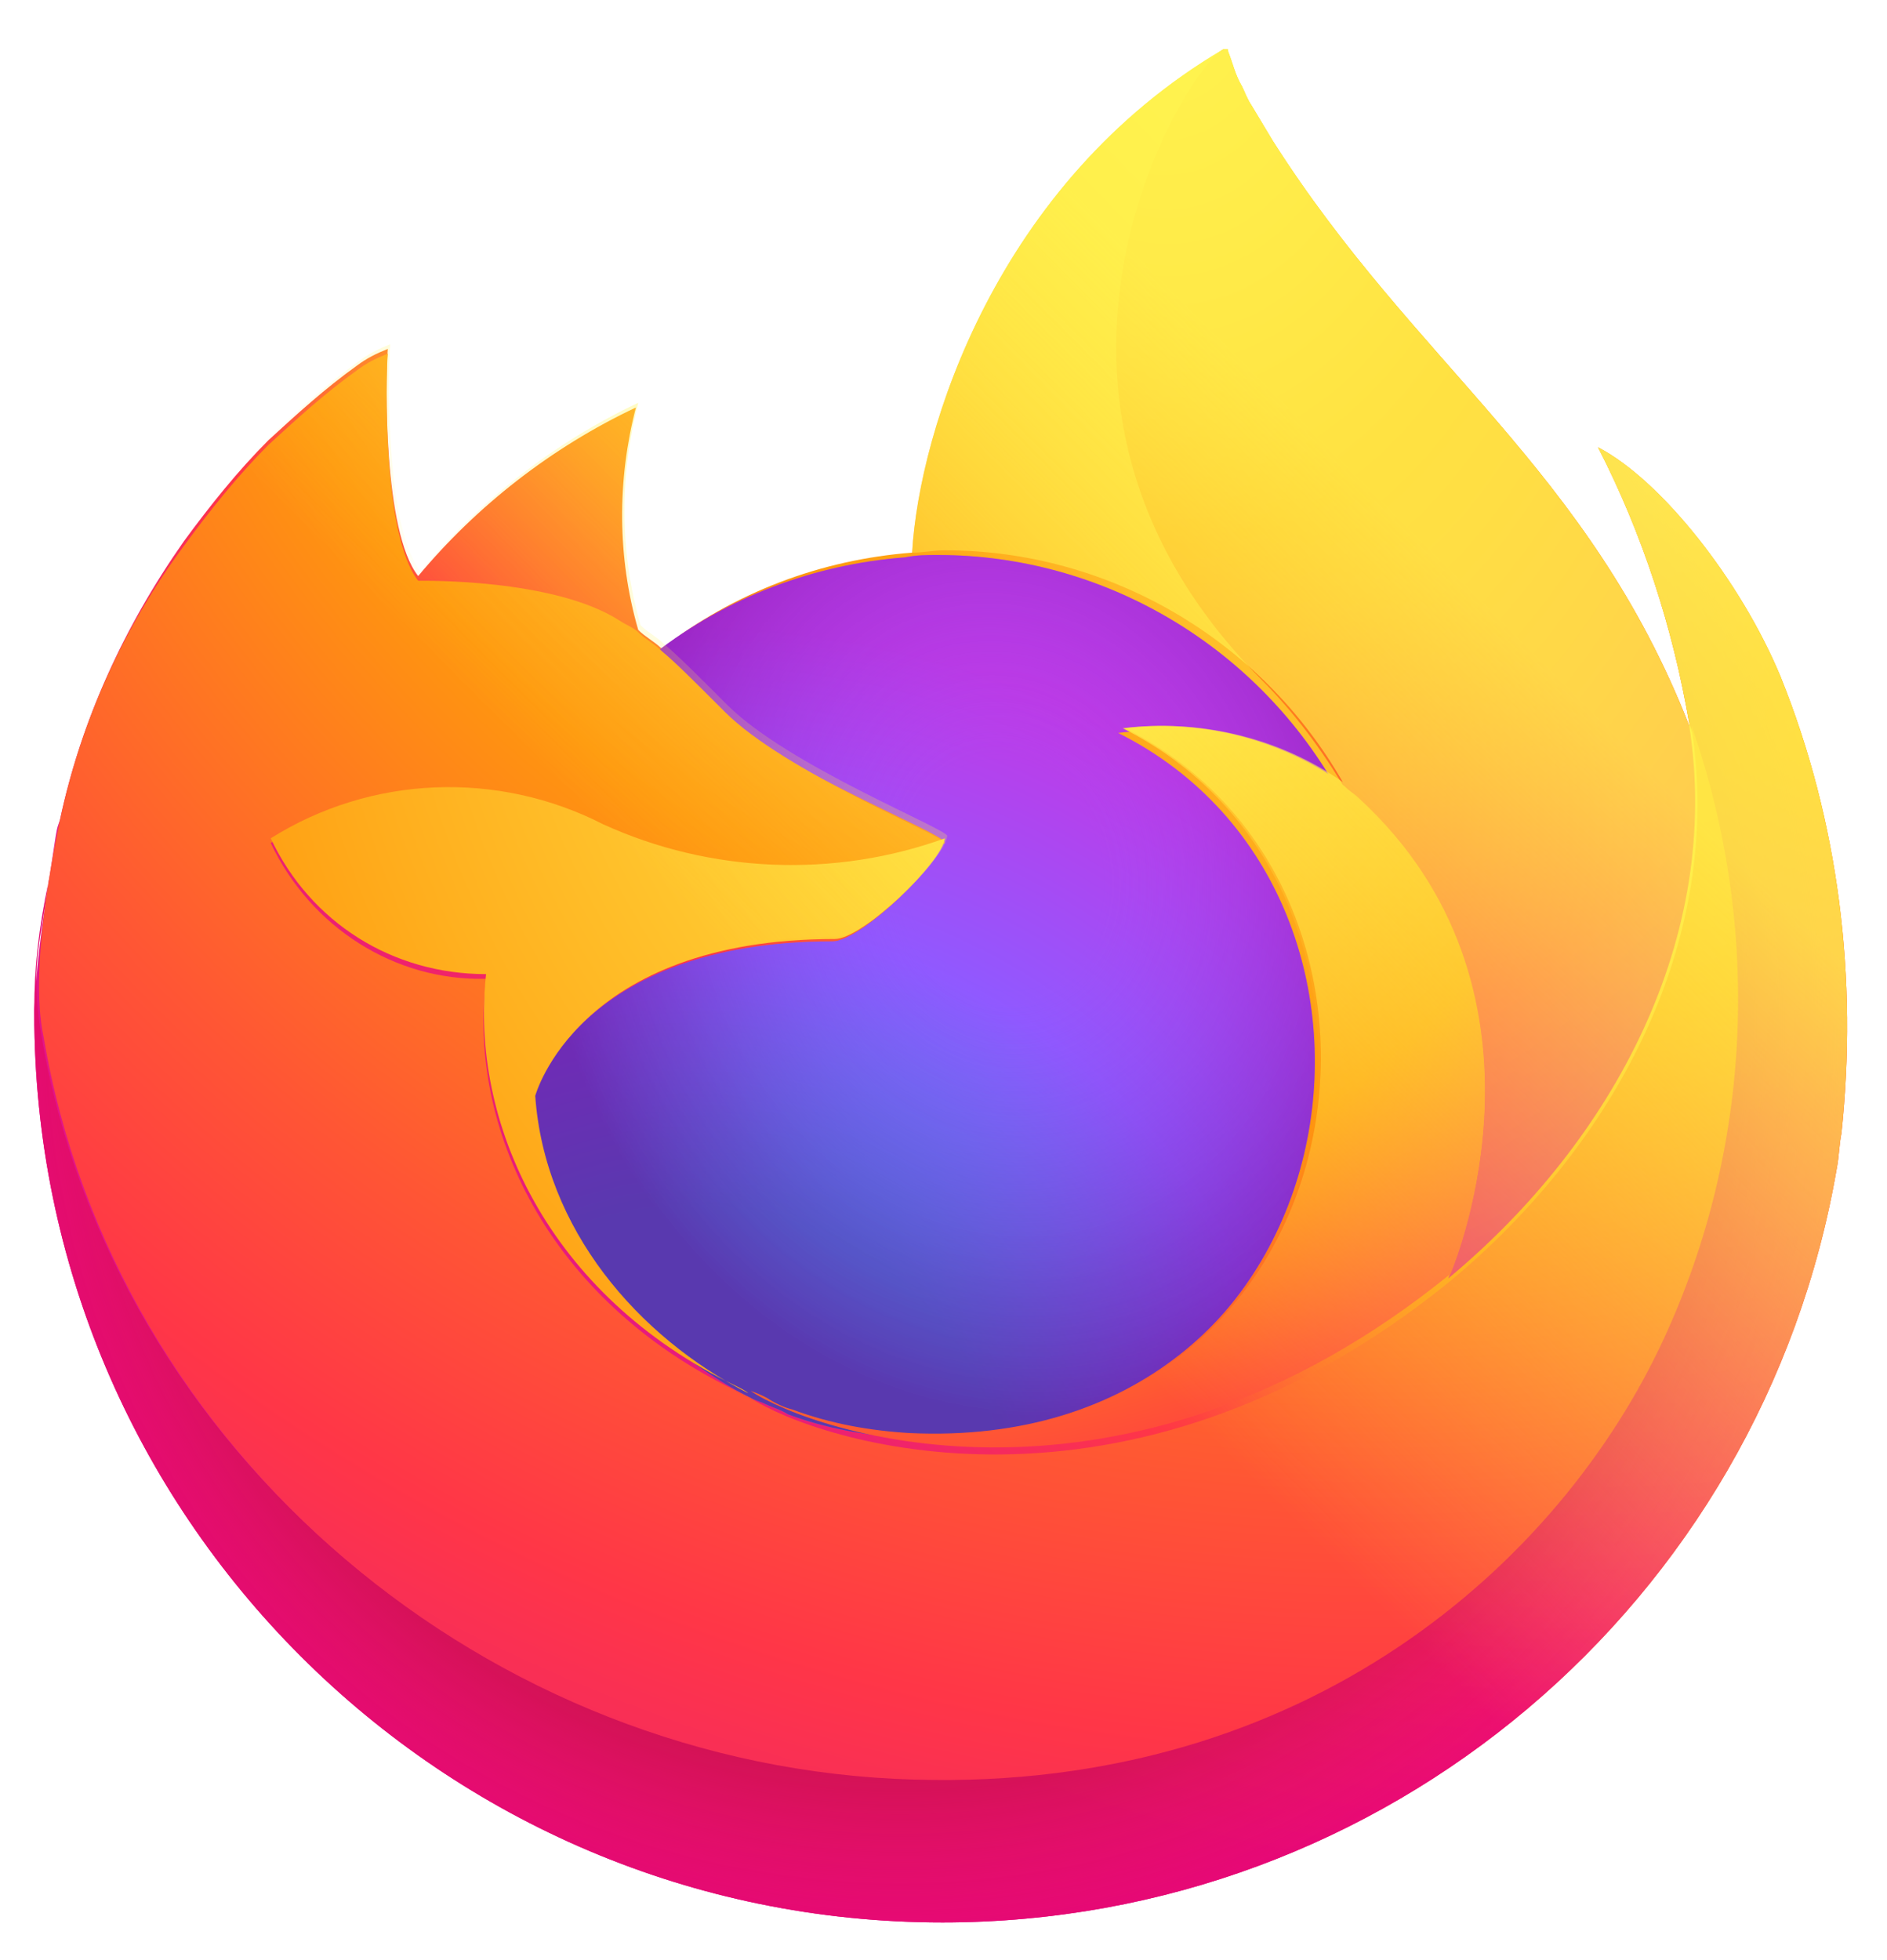 <svg width="104" height="108" viewBox="0 0 104 108" fill="none" xmlns="http://www.w3.org/2000/svg">
<g filter="url(#filter0_d)">
<path d="M98.135 35.47C95.941 30.18 91.555 24.633 88.072 22.827C90.523 27.6 92.2 32.761 93.103 38.05V38.179C87.555 23.988 78.008 18.311 70.139 5.926C69.751 5.281 69.365 4.636 68.977 3.991C68.719 3.604 68.59 3.217 68.461 2.959C68.074 2.313 67.945 1.668 67.687 1.023C67.687 0.894 67.687 0.894 67.558 0.894C67.558 0.894 67.558 0.894 67.429 0.894C54.915 8.248 50.657 21.924 50.27 28.632C45.239 29.019 40.465 30.826 36.466 33.922C36.079 33.535 35.563 33.277 35.176 32.89C34.015 28.89 34.015 24.633 35.047 20.634C30.402 22.827 26.274 26.052 23.048 29.922C21.113 27.471 21.242 19.085 21.371 17.408C20.726 17.666 20.21 17.924 19.694 18.311C17.888 19.601 16.34 21.02 14.791 22.44C13.114 24.117 11.566 26.052 10.147 27.987C6.793 32.761 4.47 37.921 3.309 43.34L3.18 43.727C3.051 44.114 2.793 46.307 2.664 46.823V46.952C2.277 49.275 2.019 51.468 1.89 53.79V54.048C1.89 81.657 24.338 104.106 51.948 104.106C76.331 104.106 97.103 86.56 101.231 62.563C101.36 61.918 101.36 61.273 101.489 60.628C102.392 52.113 101.36 43.469 98.135 35.47ZM40.465 74.691C40.723 74.82 40.981 74.948 41.11 75.078C40.981 74.948 40.723 74.82 40.465 74.691Z" fill="url(#paint0_linear)"/>
<path d="M98.135 35.47C95.941 30.18 91.555 24.633 88.072 22.826C90.523 27.6 92.2 32.761 93.103 38.05C96.974 49.016 96.457 61.144 91.555 71.852C85.878 84.108 71.945 96.752 50.27 96.107C26.79 95.462 6.147 78.045 2.277 55.209C1.632 51.597 2.277 49.79 2.664 46.823C2.148 49.274 1.89 51.468 1.89 53.79V54.048C1.89 81.657 24.338 104.106 51.948 104.106C76.331 104.106 97.103 86.559 101.231 62.563C101.36 61.918 101.36 61.273 101.489 60.628C102.392 52.113 101.36 43.469 98.135 35.47Z" fill="url(#paint1_radial)"/>
<path d="M98.135 35.47C95.941 30.18 91.555 24.633 88.072 22.826C90.523 27.6 92.2 32.761 93.103 38.05C96.974 49.016 96.457 61.144 91.555 71.852C85.878 84.108 71.945 96.752 50.27 96.107C26.79 95.462 6.147 78.045 2.277 55.209C1.632 51.597 2.277 49.79 2.664 46.823C2.148 49.274 1.89 51.468 1.89 53.79V54.048C1.89 81.657 24.338 104.106 51.948 104.106C76.331 104.106 97.103 86.559 101.231 62.563C101.36 61.918 101.36 61.273 101.489 60.628C102.392 52.113 101.36 43.469 98.135 35.47Z" fill="url(#paint2_radial)"/>
<path d="M51.947 44.501C51.818 45.791 47.432 50.049 45.884 50.049C31.692 50.049 29.37 58.693 29.37 58.693C30.015 65.917 35.047 71.852 41.11 75.077C41.368 75.206 41.626 75.335 42.013 75.464C42.529 75.722 43.045 75.851 43.432 76.109C45.497 76.884 47.69 77.271 49.883 77.4C74.783 78.561 79.686 47.597 61.623 38.566C65.881 38.05 70.138 39.082 73.622 41.534C69.106 33.664 60.72 28.761 51.689 28.761C51.044 28.761 50.528 28.761 49.883 28.89C44.852 29.277 40.078 31.084 36.079 34.18C36.853 34.825 37.756 35.728 39.562 37.534C43.303 40.63 51.947 44.114 51.947 44.501Z" fill="url(#paint3_radial)"/>
<path d="M51.947 44.501C51.818 45.791 47.432 50.049 45.884 50.049C31.692 50.049 29.37 58.693 29.37 58.693C30.015 65.917 35.047 71.852 41.11 75.077C41.368 75.206 41.626 75.335 42.013 75.464C42.529 75.722 43.045 75.851 43.432 76.109C45.497 76.884 47.69 77.271 49.883 77.4C74.783 78.561 79.686 47.597 61.623 38.566C65.881 38.05 70.138 39.082 73.622 41.534C69.106 33.664 60.72 28.761 51.689 28.761C51.044 28.761 50.528 28.761 49.883 28.89C44.852 29.277 40.078 31.084 36.079 34.18C36.853 34.825 37.756 35.728 39.562 37.534C43.303 40.63 51.947 44.114 51.947 44.501Z" fill="url(#paint4_radial)"/>
<path d="M2.406 55.338C6.277 78.174 26.919 95.591 50.399 96.236C72.074 96.881 86.007 84.238 91.684 71.981C96.587 61.402 97.103 49.275 93.232 38.179V38.309C95.038 49.92 89.104 61.144 79.944 68.756C62.011 83.335 44.852 77.529 41.368 75.207C41.11 75.078 40.852 74.949 40.594 74.82C30.144 69.788 25.758 60.241 26.79 52.113C21.758 52.242 17.114 49.275 14.921 44.63C20.468 41.147 27.435 40.889 33.24 43.856C39.175 46.566 45.884 46.824 52.077 44.63C52.077 44.243 43.304 40.76 39.949 37.405C38.143 35.599 37.24 34.696 36.466 34.051C36.079 33.664 35.563 33.406 35.176 33.019C34.918 32.761 34.531 32.632 34.144 32.374C30.531 30.052 23.306 30.181 23.048 30.181C21.113 27.729 21.242 19.343 21.371 17.666C20.726 17.924 20.21 18.182 19.694 18.569C17.888 19.86 16.34 21.279 14.791 22.698C13.114 24.375 11.566 26.31 10.147 28.245C6.793 32.761 4.47 37.922 3.309 43.34C3.309 43.469 1.503 51.21 2.406 55.338Z" fill="url(#paint5_radial)"/>
<path d="M69.493 35.599C71.299 37.405 72.847 39.47 74.137 41.663C74.395 41.921 74.653 42.05 74.911 42.308C86.265 52.758 80.33 67.466 79.814 68.627C88.974 61.015 94.909 49.791 93.102 38.179C87.555 23.988 78.008 18.311 70.138 5.926C69.751 5.281 69.364 4.636 68.977 3.991C68.719 3.604 68.59 3.217 68.461 2.959C68.074 2.313 67.945 1.668 67.687 1.023C67.687 0.894 67.687 0.894 67.558 0.894C67.558 0.894 67.558 0.894 67.429 0.894C65.493 1.797 54.011 19.988 69.493 35.599Z" fill="url(#paint6_radial)"/>
<path d="M74.912 42.179C74.654 41.921 74.396 41.792 74.138 41.534C74.009 41.405 73.88 41.405 73.88 41.276C70.397 38.825 66.01 37.792 61.882 38.309C79.815 47.34 75.041 78.303 50.141 77.142C47.948 77.013 45.755 76.626 43.691 75.852C43.175 75.723 42.659 75.465 42.272 75.207C42.014 75.078 41.755 74.949 41.368 74.82C44.852 77.142 62.011 82.948 79.944 68.369C80.331 67.466 86.265 52.629 74.912 42.179Z" fill="url(#paint7_radial)"/>
<path d="M29.499 58.564C29.499 58.564 31.821 49.92 46.013 49.92C47.561 49.92 51.947 45.662 52.076 44.372C46.013 46.565 39.175 46.307 33.24 43.598C27.435 40.631 20.468 40.889 14.92 44.372C17.113 49.017 21.629 51.855 26.79 51.855C25.887 59.983 30.144 69.53 40.594 74.561C40.852 74.69 41.11 74.82 41.239 74.948C35.175 71.852 30.015 65.918 29.499 58.564Z" fill="url(#paint8_radial)"/>
<path d="M98.135 35.47C95.941 30.18 91.555 24.633 88.072 22.827C90.523 27.6 92.2 32.761 93.103 38.05V38.179C87.555 23.988 78.008 18.311 70.139 5.926C69.751 5.281 69.365 4.636 68.977 3.991C68.719 3.604 68.59 3.217 68.461 2.959C68.074 2.313 67.945 1.668 67.687 1.023C67.687 0.894 67.687 0.894 67.558 0.894C67.558 0.894 67.558 0.894 67.429 0.894C54.915 8.248 50.657 21.924 50.27 28.632C50.915 28.632 51.431 28.503 52.077 28.503C61.108 28.503 69.493 33.406 74.009 41.276C70.526 38.825 66.139 37.792 62.011 38.308C79.944 47.339 75.17 78.303 50.27 77.142C48.077 77.013 45.884 76.626 43.82 75.852C43.304 75.723 42.788 75.465 42.401 75.207C42.142 75.078 41.884 74.948 41.497 74.82C41.239 74.691 40.981 74.561 40.723 74.432C40.981 74.561 41.239 74.691 41.368 74.82C35.305 71.723 30.273 65.659 29.628 58.435C29.628 58.435 31.95 49.791 46.142 49.791C47.69 49.791 52.077 45.533 52.206 44.243C52.206 43.856 43.433 40.373 40.078 37.018C38.272 35.212 37.369 34.309 36.595 33.664C36.208 33.277 35.692 33.019 35.305 32.632C34.144 28.632 34.144 24.375 35.176 20.375C30.531 22.569 26.403 25.794 23.177 29.665C21.242 27.213 21.371 18.827 21.5 17.15C20.855 17.408 20.339 17.666 19.823 18.053C18.017 19.343 16.469 20.762 14.921 22.182C13.243 23.859 11.695 25.794 10.276 27.729C6.793 32.761 4.47 37.921 3.309 43.34L3.18 43.727C3.051 44.114 2.664 46.436 2.664 46.823C2.277 49.146 2.019 51.468 1.89 53.79V54.048C1.89 81.657 24.338 104.106 51.948 104.106C76.331 104.106 97.103 86.56 101.231 62.563C101.36 61.918 101.36 61.273 101.489 60.628C102.392 52.113 101.36 43.469 98.135 35.47Z" fill="url(#paint9_linear)"/>
</g>
<defs>
<filter id="filter0_d" x="0.072" y="0.894" width="103.548" height="106.848" filterUnits="userSpaceOnUse" color-interpolation-filters="sRGB">
<feFlood flood-opacity="0" result="BackgroundImageFix"/>
<feColorMatrix in="SourceAlpha" type="matrix" values="0 0 0 0 0 0 0 0 0 0 0 0 0 0 0 0 0 0 127 0"/>
<feOffset dy="1.818"/>
<feGaussianBlur stdDeviation="0.909"/>
<feColorMatrix type="matrix" values="0 0 0 0 0 0 0 0 0 0 0 0 0 0 0 0 0 0 0.05 0"/>
<feBlend mode="normal" in2="BackgroundImageFix" result="effect1_dropShadow"/>
<feBlend mode="normal" in="SourceGraphic" in2="effect1_dropShadow" result="shape"/>
</filter>
<linearGradient id="paint0_linear" x1="91.53" y1="16.871" x2="8.524" y2="96.957" gradientUnits="userSpaceOnUse">
<stop offset="0.048" stop-color="#FFF44F"/>
<stop offset="0.111" stop-color="#FFE847"/>
<stop offset="0.225" stop-color="#FFC830"/>
<stop offset="0.368" stop-color="#FF980E"/>
<stop offset="0.401" stop-color="#FF8B16"/>
<stop offset="0.462" stop-color="#FF672A"/>
<stop offset="0.534" stop-color="#FF3647"/>
<stop offset="0.705" stop-color="#E31587"/>
</linearGradient>
<radialGradient id="paint1_radial" cx="0" cy="0" r="1" gradientUnits="userSpaceOnUse" gradientTransform="translate(87.701 12.344) scale(104.24 104.24)">
<stop offset="0.129" stop-color="#FFBD4F"/>
<stop offset="0.186" stop-color="#FFAC31"/>
<stop offset="0.247" stop-color="#FF9D17"/>
<stop offset="0.283" stop-color="#FF980E"/>
<stop offset="0.403" stop-color="#FF563B"/>
<stop offset="0.467" stop-color="#FF3750"/>
<stop offset="0.71" stop-color="#F5156C"/>
<stop offset="0.782" stop-color="#EB0878"/>
<stop offset="0.86" stop-color="#E50080"/>
</radialGradient>
<radialGradient id="paint2_radial" cx="0" cy="0" r="1" gradientUnits="userSpaceOnUse" gradientTransform="translate(49.611 54.96) scale(104.24 104.24)">
<stop offset="0.3" stop-color="#960E18"/>
<stop offset="0.351" stop-color="#B11927" stop-opacity="0.74"/>
<stop offset="0.435" stop-color="#DB293D" stop-opacity="0.343"/>
<stop offset="0.497" stop-color="#F5334B" stop-opacity="0.094"/>
<stop offset="0.53" stop-color="#FF3750" stop-opacity="0"/>
</radialGradient>
<radialGradient id="paint3_radial" cx="0" cy="0" r="1" gradientUnits="userSpaceOnUse" gradientTransform="translate(38.081 82.188) scale(49.633)">
<stop offset="0.353" stop-color="#3A8EE6"/>
<stop offset="0.472" stop-color="#5C79F0"/>
<stop offset="0.669" stop-color="#9059FF"/>
<stop offset="1" stop-color="#C139E6"/>
</radialGradient>
<radialGradient id="paint4_radial" cx="0" cy="0" r="1" gradientUnits="userSpaceOnUse" gradientTransform="translate(55.308 46.417) rotate(-13.592) scale(26.315 30.808)">
<stop offset="0.206" stop-color="#9059FF" stop-opacity="0"/>
<stop offset="0.278" stop-color="#8C4FF3" stop-opacity="0.064"/>
<stop offset="0.747" stop-color="#7716A8" stop-opacity="0.45"/>
<stop offset="0.975" stop-color="#6E008B" stop-opacity="0.6"/>
</radialGradient>
<radialGradient id="paint5_radial" cx="0" cy="0" r="1" gradientUnits="userSpaceOnUse" gradientTransform="translate(76.361 -14.568) scale(152.341)">
<stop offset="0.113" stop-color="#FFF44F"/>
<stop offset="0.456" stop-color="#FF980E"/>
<stop offset="0.622" stop-color="#FF5634"/>
<stop offset="0.716" stop-color="#FF3647"/>
<stop offset="0.904" stop-color="#E31587"/>
</radialGradient>
<radialGradient id="paint6_radial" cx="0" cy="0" r="1" gradientUnits="userSpaceOnUse" gradientTransform="translate(63.52 -6.099) rotate(83.976) scale(111.655 73.278)">
<stop stop-color="#FFF44F"/>
<stop offset="0.06" stop-color="#FFE847"/>
<stop offset="0.168" stop-color="#FFC830"/>
<stop offset="0.304" stop-color="#FF980E"/>
<stop offset="0.356" stop-color="#FF8B16"/>
<stop offset="0.455" stop-color="#FF672A"/>
<stop offset="0.57" stop-color="#FF3647"/>
<stop offset="0.737" stop-color="#E31587"/>
</radialGradient>
<radialGradient id="paint7_radial" cx="0" cy="0" r="1" gradientUnits="userSpaceOnUse" gradientTransform="translate(47.455 21.305) scale(95.109 95.109)">
<stop offset="0.137" stop-color="#FFF44F"/>
<stop offset="0.48" stop-color="#FF980E"/>
<stop offset="0.592" stop-color="#FF5634"/>
<stop offset="0.655" stop-color="#FF3647"/>
<stop offset="0.904" stop-color="#E31587"/>
</radialGradient>
<radialGradient id="paint8_radial" cx="0" cy="0" r="1" gradientUnits="userSpaceOnUse" gradientTransform="translate(72.56 26.871) scale(104.096 104.096)">
<stop offset="0.094" stop-color="#FFF44F"/>
<stop offset="0.231" stop-color="#FFE141"/>
<stop offset="0.509" stop-color="#FFAF1E"/>
<stop offset="0.626" stop-color="#FF980E"/>
</radialGradient>
<linearGradient id="paint9_linear" x1="90.534" y1="16.444" x2="19.904" y2="87.073" gradientUnits="userSpaceOnUse">
<stop offset="0.167" stop-color="#FFF44F" stop-opacity="0.8"/>
<stop offset="0.266" stop-color="#FFF44F" stop-opacity="0.634"/>
<stop offset="0.489" stop-color="#FFF44F" stop-opacity="0.217"/>
<stop offset="0.6" stop-color="#FFF44F" stop-opacity="0"/>
</linearGradient>
</defs>
</svg>
